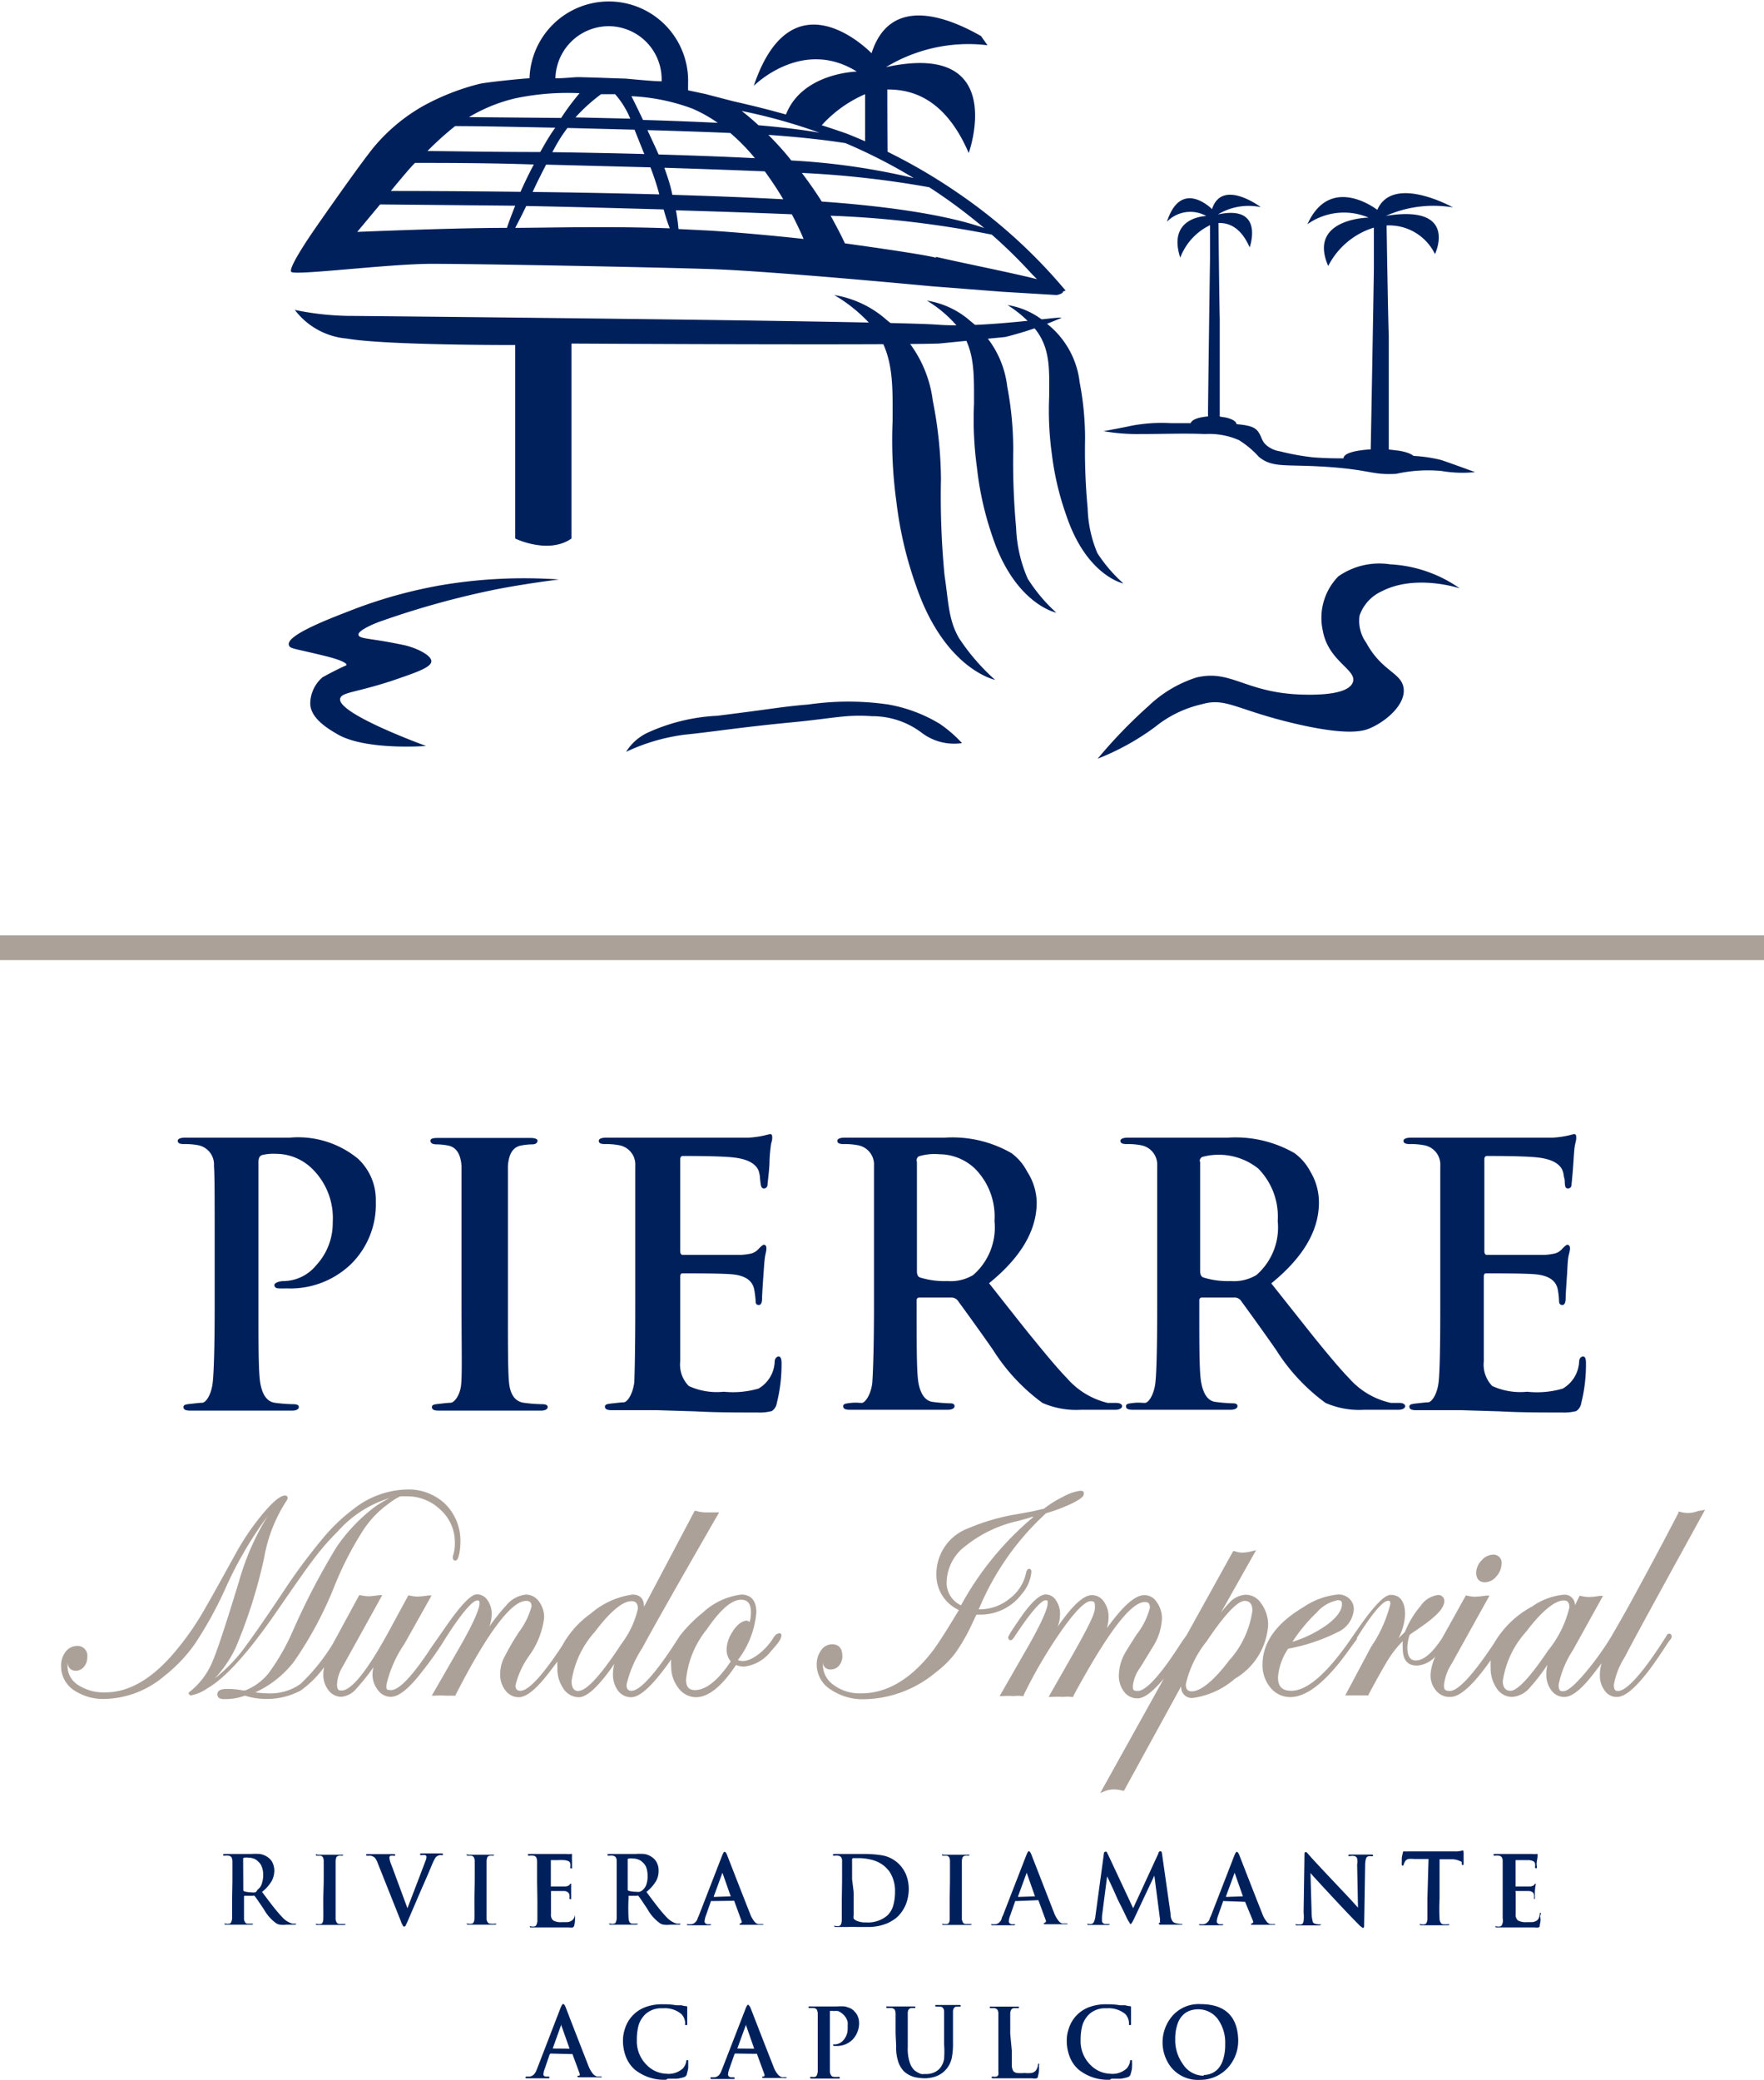 <svg xmlns="http://www.w3.org/2000/svg" viewBox="0 0 123.26 145.29"><defs><style>.cls-1{fill:#00205c;}.cls-2{fill:#aca199;}</style></defs><g id="Capa_2" data-name="Capa 2"><g id="Layer_1" data-name="Layer 1"><path class="cls-1" d="M65.5,22.68c-3.38-.26-40.74-.61-40.74-.61a19.92,19.92,0,0,1-4.16-.42,5.1,5.1,0,0,0,3.63,2C27,24.13,36,24.1,36,24.1V37.62s2.32,1.13,3.93,0V24s21.28.12,25.66,0l4.66-.46a24.67,24.67,0,0,0,3.88-1.32C74.63,22,68.87,22.94,65.5,22.68Z"/><path class="cls-1" d="M74.46,20.3a36.91,36.91,0,0,0-7.28-6.65,39.4,39.4,0,0,0-8-4.31,70.11,70.11,0,0,0-7.92-2.26l-2-.52-1.18-.25c0-.16,0-.33,0-.49A5.54,5.54,0,1,0,37,5.47c-.33,0-2.89.26-3.46.38a16.38,16.38,0,0,0-4,1.57,12.52,12.52,0,0,0-3.24,2.65c-.79.87-4.06,5.57-4.3,5.92s-1.88,2.72-1.65,3,6.8-.56,9.8-.56c3.34,0,15.33.23,19.29.36C53.57,18.9,65.12,20,65.12,20l4.89.38,3.82.23s.45-.07.45-.25Zm-5.69-4.37c-1.67-.59-5-1.4-11.35-1.85-.43-.68-.89-1.34-1.39-2a68.91,68.91,0,0,1,8.9,1A37.34,37.34,0,0,1,68.77,15.93ZM42,6.58l.65,0,.33,0a6,6,0,0,1,1.06,1.71l-3.83-.09A12.34,12.34,0,0,1,42,6.58Zm2.34,2.48c.2.51.4,1,.63,1.58l.06.12c-2.21-.06-4.4-.1-6.44-.13l.2-.36a10.4,10.4,0,0,1,.86-1.33Zm9.32.36c2.45.17,4.22.39,5.42.58a37.56,37.56,0,0,1,4.77,2.44,47.93,47.93,0,0,0-8.56-1.23C54.81,10.59,54.26,10,53.69,9.42Zm-.94,1.63c-2.11-.11-4.4-.19-6.7-.26l-.21-.47-.57-1.23c2.15.06,4.16.13,5.79.2A14.06,14.06,0,0,1,52.75,11.05ZM38,10.18l-.25.44c-3.3,0-6.13-.06-7.88-.07A21.34,21.34,0,0,1,31.8,8.81c1.9,0,4.36.06,7,.11C38.52,9.3,38.27,9.71,38,10.18Zm-9,1.2c2,0,5,0,8.3.11-.36.68-.67,1.33-.93,1.91-4.07-.05-7.42-.06-9.06-.06C28.1,12.38,28.76,11.6,29,11.38Zm9.18.12,7.27.19a18.53,18.53,0,0,1,.62,1.89c-3-.08-6.09-.14-8.85-.17C37.47,12.85,37.78,12.24,38.16,11.5Zm8.26.22c2.57.08,5,.17,7,.25q.69.94,1.29,1.95c-2.44-.13-5.09-.23-7.75-.31C46.86,13,46.67,12.4,46.42,11.72ZM57.26,9.27c-1.1-.19-2.5-.37-4.26-.52-.38-.35-.78-.7-1.18-1A38.91,38.91,0,0,1,57.26,9.27Zm-8.9-1.69a9.73,9.73,0,0,1,1.79,1c-1.65-.08-3.42-.15-5.22-.2-.36-.76-.62-1.29-.81-1.66A14,14,0,0,1,48.36,7.58ZM42.53,1.83a3.71,3.71,0,0,1,3.7,3.85c-.68,0-2.42-.19-2.58-.19s-2.72-.1-3.28-.1c-.27,0-.92.08-1.56.08A3.73,3.73,0,0,1,42.53,1.83ZM36,6.87a17.82,17.82,0,0,1,4.5-.36,16.7,16.7,0,0,0-1.29,1.73l-6.44-.06A11.42,11.42,0,0,1,36,6.87Zm0,7.5c-.26.64-.45,1.17-.58,1.55h-.2c-3,0-8.08.19-10.26.28l1.6-1.92M36,15.92c.28-.54.52-1,.77-1.53,3.08.06,6.41.15,9.6.24.12.43.25.85.43,1.32C42.62,15.8,39,15.9,36,15.92ZM47.41,16a12.86,12.86,0,0,0-.18-1.31c3,.09,5.76.18,8.1.28.24.45.46.91.67,1.37l.15.35c-2.23-.24-4.53-.45-6.54-.58Zm18,2c-1-.23-3.43-.59-6.37-1-.31-.66-.65-1.3-1-1.93A70.48,70.48,0,0,1,69.3,16.39a34.87,34.87,0,0,1,2.81,2.76l.35.35C70.45,19,67,18.32,65.4,17.94Z"/><path class="cls-1" d="M69,3.16l-.45-.64c-2.13-1.22-6.31-3-7.65,1.2,0,0-5.52-5.77-8.23,2.28,0,0,3.36-3.4,7.2-1,0,0-3.92.08-5,3.13l.93.4L57.2,9a8.77,8.77,0,0,1,3.25-2.42c0,.75,0,2.8,0,3.78v0l.57.25,1,.51C62,8.42,62,6.34,62,6.25c1.44,0,3.94.37,5.69,4.44,0,0,2.83-7.87-5.78-6A11.1,11.1,0,0,1,69,3.16Z"/><path class="cls-1" d="M84.55,18.12v-.94c0-.38,0-1.16,0-1.45A4.15,4.15,0,0,0,82.47,18c-.93-2.86,1.82-2.91,1.82-2.91a2.28,2.28,0,0,0-2.75.4c1-3.08,3.15-.88,3.15-.88.7-2.18,3.41-.14,3.41-.14a4.16,4.16,0,0,0-3,.51c3.3-.71,2.22,2.3,2.22,2.3-.68-1.56-1.63-1.72-2.18-1.7,0,.09.06,5.6.09,6.69,0,0,0,5.38,0,6.83l.44.07h0c.43.1.73.27.73.47s-.72.56-1.61.56-1.6-.25-1.6-.56.52-.49,1.22-.55a.51.51,0,0,0,0-.09C84.4,28.88,84.54,18.65,84.55,18.12Z"/><path class="cls-1" d="M96,18.66V17.57c0-.43,0-1.34,0-1.67a5.35,5.35,0,0,0-3.19,2.68c-1.45-3.32,2.82-3.38,2.82-3.38a4.41,4.41,0,0,0-4.27.46c1.61-3.57,4.88-1,4.88-1,1.09-2.52,5.29-.17,5.29-.17a8.2,8.2,0,0,0-4.69.59c5.11-.82,3.43,2.67,3.43,2.67a3.56,3.56,0,0,0-3.38-2c0,.1.1,6.48.15,7.74,0,0,0,6.23,0,7.91l.68.08h0c.68.11,1.13.31,1.13.54s-1.11.65-2.48.65-2.49-.29-2.49-.65.81-.56,1.9-.63a.67.67,0,0,0,0-.1C95.79,31.12,96,19.28,96,18.66Z"/><path class="cls-1" d="M58.29,20.61A10.65,10.65,0,0,1,61.12,23c1.32,1.84,1.26,3.81,1.25,6.43A31.26,31.26,0,0,0,62.63,35,26.81,26.81,0,0,0,64,40.89c2,5.88,5.53,6.6,5.53,6.6A14.83,14.83,0,0,1,67,44.56c-.74-1.3-.72-2.52-1-4.37a57.39,57.39,0,0,1-.25-6.72A29,29,0,0,0,65.18,28,8.43,8.43,0,0,0,62,22.39,7.29,7.29,0,0,0,58.29,20.61Z"/><path class="cls-1" d="M64.77,21a8.7,8.7,0,0,1,2.29,2c1.06,1.49,1,3.09,1,5.21a24.83,24.83,0,0,0,.21,4.5,22,22,0,0,0,1.07,4.75c1.58,4.76,4.47,5.34,4.47,5.34a11.45,11.45,0,0,1-2-2.38A9.76,9.76,0,0,1,71,36.84a50.4,50.4,0,0,1-.2-5.44,23.55,23.55,0,0,0-.42-4.4,6.79,6.79,0,0,0-2.56-4.56A6,6,0,0,0,64.77,21Z"/><path class="cls-1" d="M70.4,21.31a8.06,8.06,0,0,1,2,1.76c1,1.33.92,2.76.91,4.66a22.31,22.31,0,0,0,.19,4,19.89,19.89,0,0,0,1,4.25c1.42,4.26,4,4.78,4,4.78a10.57,10.57,0,0,1-1.82-2.12A8.66,8.66,0,0,1,76,35.51a43.16,43.16,0,0,1-.18-4.87,20.87,20.87,0,0,0-.38-3.94,6.09,6.09,0,0,0-2.29-4.09A5.39,5.39,0,0,0,70.4,21.31Z"/><path class="cls-1" d="M39.06,40.48c-1.82.23-3.3.48-4.34.68a59.88,59.88,0,0,0-8,2.2c-.63.21-1.76.71-1.67,1s.79.2,3.16.7c.77.16,1.91.67,1.93,1.12S29,47,27.38,47.56c-2.58.84-3.49.79-3.61,1.23-.27,1.05,6,3.32,6,3.32s-4.22.33-6.19-.82c-.62-.36-1.93-1.12-1.9-2.19a2.45,2.45,0,0,1,.86-1.79c1.48-.81,1.64-.79,1.67-.86s-.16-.3-1.51-.63c-2.28-.56-2.45-.49-2.52-.78-.16-.73,3.33-2,4.39-2.42A33.07,33.07,0,0,1,31,40.85,34.93,34.93,0,0,1,39.06,40.48Z"/><path class="cls-1" d="M45.26,51.18A13.19,13.19,0,0,1,50.13,50c4.53-.57,4.4-.62,6.38-.79a19.53,19.53,0,0,1,5.54,0,10.43,10.43,0,0,1,3.61,1.35,8.94,8.94,0,0,1,1.56,1.35,3.75,3.75,0,0,1-2.76-.68,5.71,5.71,0,0,0-3.54-1.2c-1.78-.13-2.62.14-5.49.42-3.77.36-5.51.66-7.58.87a13.57,13.57,0,0,0-4.1,1.2A3.53,3.53,0,0,1,45.26,51.18Z"/><path class="cls-1" d="M100.73,32.9a10.22,10.22,0,0,0-3.17.2c-1.69.09-1.7-.25-4.59-.47-3.12-.23-4,.1-5-.71a6.37,6.37,0,0,0-1.41-1.18,5.2,5.2,0,0,0-2.36-.42c-1.48-.06-2.82,0-4.55,0a13.89,13.89,0,0,1-2.54-.2s1.42-.26,2-.39a11.35,11.35,0,0,1,2.71-.17c1.9,0,1.73,0,3.17,0,2.1.06,2.63.19,2.92.59s.22.67.64,1a1.92,1.92,0,0,0,.9.38,16.74,16.74,0,0,0,2.32.42A25.56,25.56,0,0,0,94.6,32c.73,0,.71,0,2.31-.08a10.31,10.31,0,0,1,3.78.21c.58.19,2.38.85,2.38.85A8.58,8.58,0,0,1,100.73,32.9Z"/><path class="cls-1" d="M102,41.1a9.31,9.31,0,0,0-4.87-1.68,5,5,0,0,0-3.61.84,4.14,4.14,0,0,0-1.09,3.79c.38,2.14,2.37,2.72,2.11,3.58s-2.28.95-3.82.88c-3.76-.18-4.74-1.76-7.13-1.18a8.69,8.69,0,0,0-3.35,2A34.23,34.23,0,0,0,76.7,53a17.57,17.57,0,0,0,4-2.21A8,8,0,0,1,84,49.19c1.66-.48,2.39.39,6.41,1.34,3.81.9,4.88.53,5.32.34,1.16-.5,2.49-1.67,2.35-2.78s-1.52-1.17-2.62-3.2A2.6,2.6,0,0,1,95,43a2.91,2.91,0,0,1,1.54-1.69C98.93,40.07,102,41.1,102,41.1Z"/><path class="cls-2" d="M54.35,114.13c-.08,0-.16.06-.27.22a4.38,4.38,0,0,1-1.07,1.2c-.59.45-1.08.58-1.45.41a6.31,6.31,0,0,0,1.29-3.33c0-.82-.37-1.24-1.06-1.24a4.81,4.81,0,0,0-2.67,1.25,9.85,9.85,0,0,0-1.63,1.65c-2,3.16-2.93,3.82-3.36,3.82-.25,0-.35-.13-.35-.43a8,8,0,0,1,1.09-2.54c.72-1.34,2.49-4.47,5.27-9.3l.11-.19H50c-.5,0-.64,0-.68,0a2.49,2.49,0,0,1-.7-.11l-.08,0L45,112.24c0-.56-.28-.85-.8-.85a5.61,5.61,0,0,0-2.91,1.32,6.6,6.6,0,0,0-2,2.24c-1.7,2.59-2.52,3.16-2.92,3.16-.24,0-.35-.11-.35-.38a6,6,0,0,1,1-2.13,5.72,5.72,0,0,0,1-2.57,1.84,1.84,0,0,0-.36-1.16,1.12,1.12,0,0,0-.91-.48,2.06,2.06,0,0,0-1.38.76,13.71,13.71,0,0,0-1.18,1.48,2.66,2.66,0,0,0,.17-.84,1.67,1.67,0,0,0-.29-1,.89.89,0,0,0-.73-.42c-.28,0-.83.26-2.39,2.55l-.8,1.14c-1.63,2.5-2.43,3-2.81,3S27,118,27,117.7a8.36,8.36,0,0,1,1.25-2.85l1.91-3.4-.23,0a5.71,5.71,0,0,1-.77.08,2.67,2.67,0,0,1-.56-.08l-.07,0-1.14,2.1c-2,3.75-3,4.54-3.52,4.54-.16,0-.32,0-.32-.43a2.6,2.6,0,0,1,.39-1.23l2.77-5-.22,0a6.84,6.84,0,0,1-.75.08,3.28,3.28,0,0,1-.57-.08l-.07,0-1.85,3.41A13.62,13.62,0,0,1,21,117.63a3.65,3.65,0,0,1-2.28.66,6.49,6.49,0,0,1-.88-.07,7.2,7.2,0,0,0,2.72-2.17,26.32,26.32,0,0,0,2.83-5.3A23.31,23.31,0,0,1,25.31,107a7,7,0,0,1,1.9-2,3.58,3.58,0,0,1,.76-.47h0a3.07,3.07,0,0,1,.42,0,3.29,3.29,0,0,1,2.39.94,3,3,0,0,1,1,2.25,2.72,2.72,0,0,1-.14,1l0,.11a.17.17,0,0,0,.18.18c.14,0,.21-.19.27-.47a4.28,4.28,0,0,0,.08-.81,3.62,3.62,0,0,0-1.07-2.68,3.71,3.71,0,0,0-2.7-1,6.22,6.22,0,0,0-3.68,1.35,12.39,12.39,0,0,0-2.11,2A39.85,39.85,0,0,0,20,110.88c-1.51,2.27-2.57,3.78-3.14,4.52A11.11,11.11,0,0,1,15,117.25a8.25,8.25,0,0,0,1.46-2.13,35.25,35.25,0,0,0,2-6.31,10.55,10.55,0,0,1,1.58-4,.34.34,0,0,0,.06-.16.17.17,0,0,0-.17-.18c-.34,0-.84.41-1.58,1.29a17.63,17.63,0,0,0-1.9,2.8c-1.32,2.39-2.21,4-2.65,4.68a19.24,19.24,0,0,1-1.62,2.2c-1.57,1.85-3.18,2.78-4.8,2.78a3.26,3.26,0,0,1-1.93-.52,1.54,1.54,0,0,1-.73-1.31c0-.14,0-.25,0-.31,0,.4.22.63.58.63a.72.72,0,0,0,.57-.28,1,1,0,0,0,.23-.67.68.68,0,0,0-.73-.78,1,1,0,0,0-.79.41,1.55,1.55,0,0,0-.31,1,2,2,0,0,0,.88,1.67,3.7,3.7,0,0,0,2.21.62,6.65,6.65,0,0,0,4.12-1.6,10.62,10.62,0,0,0,2.14-2.25,27.44,27.44,0,0,0,2.07-3.73,27.08,27.08,0,0,1,3-5.18,18.07,18.07,0,0,0-2,4.58c-.89,2.91-1.5,4.78-1.84,5.56a5.19,5.19,0,0,1-1.45,2l-.22.18,0,0v0a.17.17,0,0,0,.17.19,2.86,2.86,0,0,0,1.12-.48c1.25-.7,2.87-2.49,4.81-5.3,1.31-1.9,2.19-3.16,2.64-3.74a17.44,17.44,0,0,1,1.67-1.92,7.94,7.94,0,0,1,3.63-2.34,7.78,7.78,0,0,0-1,.59,12,12,0,0,0-2.71,2.84A49.39,49.39,0,0,0,20.43,114a15.35,15.35,0,0,1-1.66,2.88,3.94,3.94,0,0,1-1.65,1.21H17a5.83,5.83,0,0,0-1-.11c-.35,0-.81,0-.81.38s.46.33.61.33a3.74,3.74,0,0,0,1.31-.24A5.09,5.09,0,0,0,21,118.1a7.17,7.17,0,0,0,1.65-1.64,2.2,2.2,0,0,0-.06.5,1.76,1.76,0,0,0,.36,1.11,1.12,1.12,0,0,0,.9.46,1.54,1.54,0,0,0,1.06-.58,14.72,14.72,0,0,0,1.19-1.49,1.78,1.78,0,0,0-.07.47,1.72,1.72,0,0,0,.37,1.12,1.1,1.1,0,0,0,.91.48c.56,0,1.28-.58,2.2-1.78a22.94,22.94,0,0,0,1.66-2.37c1.43-2.24,2-2.58,2.16-2.58s.17,0,.17.25-.25,1.06-1.47,3.17l-1.86,3.23.23,0a5.43,5.43,0,0,1,.72,0l.65,0h.07l0-.06c2.23-4.35,3.89-6.56,4.93-6.56.26,0,.37.12.37.39a5.28,5.28,0,0,1-.89,1.8,18.84,18.84,0,0,0-1.08,1.88,2.64,2.64,0,0,0-.22,1.06,1.76,1.76,0,0,0,.37,1.13,1.15,1.15,0,0,0,.92.47c.55,0,1.26-.58,2.17-1.78l.54-.71a3,3,0,0,0,0,.42,2.41,2.41,0,0,0,.42,1.47,1.29,1.29,0,0,0,1.07.6c.59,0,1.41-.77,2.49-2.33a2.64,2.64,0,0,0-.1.71,1.9,1.9,0,0,0,.35,1.16,1.14,1.14,0,0,0,.92.46c.65,0,1.56-.87,2.8-2.64a2.49,2.49,0,0,0,0,.47,2.4,2.4,0,0,0,.5,1.52,1.53,1.53,0,0,0,1.23.65c.87,0,1.81-.76,2.8-2.25a1.5,1.5,0,0,0,.58.11,2.78,2.78,0,0,0,1.88-1.1c.61-.66.69-.88.69-1A.15.15,0,0,0,54.35,114.13Zm-13.9,4c-.22,0-.51-.07-.51-.7A6.59,6.59,0,0,1,41.56,114c1.07-1.42,1.94-2.15,2.57-2.15.3,0,.44.17.44.53a6.37,6.37,0,0,1-1.14,2.44C41.66,117.53,40.83,118.11,40.45,118.11Zm10.77-4.19a2.35,2.35,0,0,0-.45,1.31,1.3,1.3,0,0,0,.29.81c-.91,1.36-1.75,2-2.5,2-.43,0-.62-.23-.62-.73a6.61,6.61,0,0,1,1.44-3.5c.94-1.38,1.75-2.08,2.39-2.08.48,0,.7.28.7.87a2.5,2.5,0,0,1-.09.69.33.33,0,0,0-.23-.1C51.85,113.24,51.53,113.47,51.22,113.92Z"/><path class="cls-2" d="M71.42,111.32a2.67,2.67,0,0,0,.65-1.53c0-.14-.08-.2-.16-.2s-.17.09-.21.26a3,3,0,0,1-1.15,1.82,3.28,3.28,0,0,1-2.08.75h-.09l.08-.16a18.85,18.85,0,0,1,4.63-6.55,12.36,12.36,0,0,0,1.8-.68c.7-.35.84-.52.84-.67s0-.22-.26-.22a3.34,3.34,0,0,0-1.19.42,7.14,7.14,0,0,0-1.33.83l-.87.2-1,.18a14.89,14.89,0,0,0-3.45,1,3.4,3.4,0,0,0-2.2,3.2A2.69,2.69,0,0,0,67,112.47c-.73,1.22-1.31,2.14-1.74,2.74-1.5,2-3.21,3.08-5.08,3.08a3.07,3.07,0,0,1-1.92-.58,1.71,1.71,0,0,1-.76-1.41,1.51,1.51,0,0,1,0-.26v0a.51.51,0,0,0,.55.58.74.74,0,0,0,.58-.27,1,1,0,0,0,.23-.67c0-.53-.25-.82-.72-.82a.93.93,0,0,0-.77.43,1.62,1.62,0,0,0-.3,1,2.06,2.06,0,0,0,1,1.75,4,4,0,0,0,2.36.66,8,8,0,0,0,4.95-1.87,7,7,0,0,0,1.37-1.35,13,13,0,0,0,1.24-2.19l.24-.5h.27A3.61,3.61,0,0,0,71.42,111.32Zm-4.27.82a1.74,1.74,0,0,1-1-1.7A3.24,3.24,0,0,1,67.46,108a9,9,0,0,1,3.66-1.75c.45-.12.79-.21,1-.29l.1,0A21.41,21.41,0,0,0,67.15,112.14Z"/><path class="cls-2" d="M88.12,112a1.29,1.29,0,0,0-1.07-.6,1.67,1.67,0,0,0-1.15.56,7.93,7.93,0,0,0-.6.71l2.47-4.38-.25.06a3.08,3.08,0,0,1-.71.11,1.54,1.54,0,0,1-.55-.11l-.09,0-3.26,5.88a.43.43,0,0,0-.06.09l-.2.27-.35.53c-1.63,2.5-2.42,3-2.79,3s-.35-.11-.35-.38a2.75,2.75,0,0,1,.53-1.28l.94-1.54,0,0a4,4,0,0,0,.56-1.83,1.91,1.91,0,0,0-.36-1.17,1,1,0,0,0-.88-.49c-.64,0-1.49.76-2.61,2.31a2.65,2.65,0,0,0,.12-.75,1.79,1.79,0,0,0-.32-1.1,1,1,0,0,0-.85-.46c-.58,0-1.36.72-2.38,2.2a2.56,2.56,0,0,0,.16-.83,1.64,1.64,0,0,0-.28-1,.85.85,0,0,0-.71-.42c-.4,0-.93.46-1.63,1.42-1,1.44-1,1.52-1,1.59a.18.18,0,0,0,.15.19c.09,0,.17-.07.27-.22,1.47-2.23,2-2.57,2.18-2.57s.15,0,.15.25-.28,1.13-1.63,3.44l-1.72,3,.22,0a5.32,5.32,0,0,1,.75,0,2.91,2.91,0,0,1,.64,0h.07l0-.07a33.33,33.33,0,0,1,2.76-4.67c1.12-1.56,1.66-1.89,1.92-1.89s.3.06.3.44-.26,1-1.53,3.25l-1.71,3,.23,0a5.51,5.51,0,0,1,.77,0,2.34,2.34,0,0,1,.59,0H75l0-.07c2.36-4.35,4-6.56,5-6.56.25,0,.35.12.35.39a5,5,0,0,1-.91,1.85c-.5.78-.77,1.21-.82,1.31a3.29,3.29,0,0,0-.44,1.53,1.84,1.84,0,0,0,.36,1.18,1.15,1.15,0,0,0,.94.47c.47,0,1.08-.46,1.85-1.39l-4.45,8,.28-.11a1.7,1.7,0,0,1,.69-.14,2.64,2.64,0,0,1,.61.09l.08,0,4-7.3a.74.74,0,0,0,.82.82,5.68,5.68,0,0,0,2.94-1.35,4.69,4.69,0,0,0,2.31-3.72A2.5,2.5,0,0,0,88.12,112Zm-2.24,4c-1.08,1.43-2,2.15-2.6,2.15-.29,0-.42-.15-.42-.5a7.42,7.42,0,0,1,1.46-3c1.56-2.33,2.3-2.82,2.65-2.82s.54.22.54.68A6.53,6.53,0,0,1,85.88,116Z"/><path class="cls-2" d="M103.53,109a1.26,1.26,0,0,0-.38.86c0,.43.22.67.61.67a1.07,1.07,0,0,0,.8-.41,1.36,1.36,0,0,0,.36-.88.56.56,0,0,0-.59-.64A1.09,1.09,0,0,0,103.53,109Z"/><path class="cls-2" d="M118.66,105.55a2,2,0,0,1-.74.14,2.09,2.09,0,0,1-.56-.09l-.08,0,0,.08c-.92,1.78-2.06,3.92-3.4,6.37-.47.85-1.26,2.22-1.29,2.27a19.9,19.9,0,0,1-2,2.74c-.78.89-1.16,1.08-1.35,1.08s-.33,0-.33-.46a6.92,6.92,0,0,1,1-2.41l2.1-3.79-.23,0a5.17,5.17,0,0,1-.76.08,2.51,2.51,0,0,1-.57-.08l-.08,0-.32.66a.72.72,0,0,0-.79-.74,4.59,4.59,0,0,0-2.2.82,6.78,6.78,0,0,0-2.67,2.58c-1.81,2.73-2.67,3.32-3.07,3.32s-.42-.13-.42-.43a3.42,3.42,0,0,1,.53-1.46l2.65-4.77-.23,0a6.43,6.43,0,0,1-.83.08,2.64,2.64,0,0,1-.52-.08l-.08,0s-1.59,2.87-1.67,3c-.66,1-1.27,1.53-1.81,1.53-.25,0-.6-.09-.6-.9a3.3,3.3,0,0,1,.15-.87l.09-.08.74-.51c1.09-.76,1.6-1.32,1.6-1.77a.41.41,0,0,0-.45-.44,1.74,1.74,0,0,0-1.21.77A6.53,6.53,0,0,0,98.17,114l-.45.44a4,4,0,0,0,.46-1.66c0-1.13-.54-1.37-1-1.37-.28,0-.85.26-2.42,2.55l-.3.43c-1.68,2.46-3.1,3.72-4.23,3.72-.64,0-.93-.3-.93-.94a4.13,4.13,0,0,1,.71-2A12.84,12.84,0,0,0,93.5,114a1.89,1.89,0,0,0,1.1-1.6,1,1,0,0,0-.32-.73,1.11,1.11,0,0,0-.76-.29,5.24,5.24,0,0,0-2.45.89c-1.89,1.13-2.85,2.47-2.85,4a2.44,2.44,0,0,0,.56,1.63,1.77,1.77,0,0,0,1.39.65c1.13,0,2.49-1.07,4-3.17l.48-.66a1,1,0,0,0,.17-.25l0-.07c1.33-2.13,1.92-2.58,2.18-2.58.08,0,.15,0,.15.23a9.32,9.32,0,0,1-1.35,3L94,118.43h.21l.67,0,.68,0h.07l0-.06c.72-1.34,1.23-2.24,1.52-2.67a7.38,7.38,0,0,1,.87-1.06,2.59,2.59,0,0,0,0,.52c0,1,.52,1.19,1,1.19a1.89,1.89,0,0,0,1.27-.63,3.54,3.54,0,0,0-.33,1.27,1.63,1.63,0,0,0,.38,1.1,1.21,1.21,0,0,0,1,.45c.69,0,1.61-.84,2.82-2.56a3.91,3.91,0,0,0,0,.49,2.48,2.48,0,0,0,.42,1.47,1.29,1.29,0,0,0,1.07.6,1.77,1.77,0,0,0,1.23-.63,13.43,13.43,0,0,0,1.25-1.62,2.51,2.51,0,0,0-.08.65,1.8,1.8,0,0,0,.35,1.14,1.11,1.11,0,0,0,.92.46c.54,0,1.25-.58,2.15-1.78l.44-.57a2.92,2.92,0,0,0-.12.83,1.74,1.74,0,0,0,.34,1.08,1,1,0,0,0,.86.44c.72,0,1.77-1.06,3.2-3.24l.47-.71a.41.41,0,0,0,.15-.28.19.19,0,0,0-.15-.19c-.07,0-.16,0-.23.18-2,3.16-2.94,3.82-3.35,3.82-.16,0-.31,0-.31-.43a5.28,5.28,0,0,1,.76-1.93c.51-1,2.35-4.37,5.45-10l.16-.29ZM92,112.65a2.6,2.6,0,0,1,1.49-.87c.25,0,.28.13.28.27,0,.45-.36.94-1.06,1.46a8.4,8.4,0,0,1-2.4,1.18A11.31,11.31,0,0,1,92,112.65Zm16.13,2.71c-1.54,2.28-2.25,2.75-2.58,2.75s-.54-.21-.54-.68a6.56,6.56,0,0,1,1.65-3.47c1.08-1.43,2-2.16,2.61-2.16.27,0,.39.15.39.49A7.53,7.53,0,0,1,108.12,115.36Z"/><path class="cls-1" d="M15,91.23V86.8c0-3,0-4.79-.05-5.35A1.37,1.37,0,0,0,13.85,80a4.92,4.92,0,0,0-1-.08c-.29,0-.43-.07-.43-.22s.18-.23.55-.23,1.19,0,2.06,0l1.57,0,1.78,0c.85,0,1.47,0,1.88,0A6.59,6.59,0,0,1,25,80.93a3.92,3.92,0,0,1,1.26,3,5.85,5.85,0,0,1-1.75,4.39A6.11,6.11,0,0,1,20,90a5.23,5.23,0,0,1-.53,0c-.2,0-.3-.11-.3-.23s.24-.28.71-.28a3,3,0,0,0,2.22-1.11,4.33,4.33,0,0,0,1.15-3,4.82,4.82,0,0,0-1.48-3.78,3.63,3.63,0,0,0-2.52-1,3.24,3.24,0,0,0-.95.09c-.16.06-.24.22-.24.49V91.23c0,2.86,0,4.66.13,5.4s.43,1.27,1,1.36a11,11,0,0,0,1.29.1c.27,0,.4.06.4.2s-.16.25-.48.25c-.64,0-1.41,0-2.33,0l-1.57,0-1.43,0c-.8,0-1.38,0-1.75,0s-.5-.08-.5-.25.18-.19.55-.23.5-.06.76-.07.63-.55.73-1.39C14.94,95.94,15,94.16,15,91.23Z"/><path class="cls-1" d="M32.25,91.23V86.8c0-3,0-4.79,0-5.35-.06-.8-.34-1.27-.86-1.41a4.3,4.3,0,0,0-.87-.1c-.29,0-.44-.08-.44-.25s.2-.2.6-.2.91,0,1.73,0l1.55,0,1.41,0c.76,0,1.31,0,1.66,0s.53.07.53.2-.12.25-.36.25a4.49,4.49,0,0,0-.78.08c-.57.1-.87.58-.93,1.43,0,.56,0,2.34,0,5.35v4.43c0,3,0,4.85.1,5.52s.4,1.15,1,1.24a10.84,10.84,0,0,0,1.28.1c.26,0,.4.06.4.2s-.16.25-.48.25c-.64,0-1.42,0-2.33,0l-1.6,0-1.43,0c-.79,0-1.38,0-1.75,0s-.5-.08-.5-.25.18-.19.55-.23.51-.06.76-.07.65-.5.73-1.25S32.25,94.16,32.25,91.23Z"/><path class="cls-1" d="M44.39,91.23V86.8c0-3,0-4.79,0-5.35A1.37,1.37,0,0,0,43.26,80a5,5,0,0,0-1-.08c-.28,0-.42-.07-.42-.22s.18-.23.55-.23,1.19,0,2.06,0l1.57,0c4,0,6.08,0,6.3,0a6.37,6.37,0,0,0,1.08-.15l.41-.1c.1,0,.15.07.15.22s0,.17-.08.46a11.36,11.36,0,0,0-.11,1.18c0,.46-.07,1-.14,1.67,0,.18-.12.27-.25.27s-.19-.09-.22-.27-.05-.37-.06-.53a2.07,2.07,0,0,0-.1-.46c-.21-.48-.77-.79-1.7-.9-.57-.07-1.77-.11-3.59-.11-.12,0-.18.09-.18.26v6.37c0,.19.06.28.18.28,2.31,0,3.66,0,4.05,0a4.23,4.23,0,0,0,.66-.08,1,1,0,0,0,.55-.3c.21-.22.34-.33.41-.33s.17.07.17.21,0,.18-.07.5-.09.83-.13,1.33c-.07,1-.1,1.53-.1,1.69,0,.32-.07.48-.23.48s-.22-.09-.22-.26a5.9,5.9,0,0,0-.11-.87c-.13-.57-.6-.9-1.41-1-.48-.06-1.67-.08-3.6-.08-.1,0-.15.08-.15.25v5.9a2.12,2.12,0,0,0,.6,1.72,4.68,4.68,0,0,0,2.44.4A6.42,6.42,0,0,0,53,97a2.27,2.27,0,0,0,1.13-1.86c0-.25.15-.38.28-.38s.2.15.2.45a11,11,0,0,1-.33,2.8.81.81,0,0,1-.35.56,3.34,3.34,0,0,1-1,.1c-1.46,0-2.91,0-4.36-.08l-2.62-.08-1.42,0c-.8,0-1.38,0-1.75,0s-.51-.08-.51-.25.19-.19.56-.23.5-.06.75-.07.63-.55.74-1.39C44.35,95.94,44.39,94.16,44.39,91.23Z"/><path class="cls-1" d="M61.07,91.23V86.8c0-3,0-4.79,0-5.35A1.37,1.37,0,0,0,59.94,80a4.92,4.92,0,0,0-1-.08c-.29,0-.43-.07-.43-.22s.18-.23.55-.23c.52,0,1.2,0,2,0l1.42,0,1.8,0,1.75,0a8.27,8.27,0,0,1,4.64,1.08,3.65,3.65,0,0,1,1.1,1.29A4.07,4.07,0,0,1,72.44,84q0,2.94-3.33,5.64,2.74,3.48,3,3.78c1,1.23,1.79,2.18,2.44,2.85A5.44,5.44,0,0,0,77.4,98l.58,0c.29,0,.43.11.43.23s-.16.25-.48.25H75.54a5.87,5.87,0,0,1-2.7-.48,13.5,13.5,0,0,1-3.45-3.7q-1.08-1.55-2.49-3.48a.59.59,0,0,0-.46-.18H64.25a.18.18,0,0,0-.2.2v.35c0,2.84,0,4.63.12,5.36s.43,1.31,1,1.38a11.09,11.09,0,0,0,1.23.1c.2,0,.3.06.3.2s-.16.25-.5.25c-.57,0-1.32,0-2.26,0l-1.44,0-1.34,0c-.77,0-1.35,0-1.74,0s-.5-.08-.5-.25.18-.19.55-.23S60,98,60.22,98s.63-.55.73-1.39C61,95.94,61.07,94.16,61.07,91.23Zm3-10.1v7.66c0,.25.07.4.22.45a5.83,5.83,0,0,0,1.92.25A3.07,3.07,0,0,0,68,89.07a4.4,4.4,0,0,0,1.49-3.78,4.74,4.74,0,0,0-1.37-3.66,3.64,3.64,0,0,0-2.49-1,3.74,3.74,0,0,0-1.44.15A.36.36,0,0,0,64.05,81.13Z"/><path class="cls-1" d="M80.86,91.23V86.8c0-3,0-4.79,0-5.35A1.38,1.38,0,0,0,79.72,80a4.85,4.85,0,0,0-1-.08c-.29,0-.43-.07-.43-.22s.19-.23.56-.23,1.2,0,2,0l1.41,0,1.8,0,1.75,0a8.27,8.27,0,0,1,4.64,1.08,3.77,3.77,0,0,1,1.11,1.29,4.15,4.15,0,0,1,.6,2.17q0,2.94-3.33,5.64c1.84,2.32,2.84,3.58,3,3.78,1,1.23,1.79,2.18,2.44,2.85A5.43,5.43,0,0,0,97.19,98l.58,0c.28,0,.42.11.42.23s-.16.25-.48.25H95.32a5.87,5.87,0,0,1-2.7-.48,13.5,13.5,0,0,1-3.45-3.7q-1.08-1.55-2.49-3.48a.56.56,0,0,0-.46-.18H84a.18.18,0,0,0-.2.2v.35c0,2.84,0,4.63.13,5.36s.42,1.31,1,1.38a11.09,11.09,0,0,0,1.23.1c.2,0,.31.06.31.2s-.17.25-.51.25c-.57,0-1.32,0-2.25,0l-1.45,0-1.34,0c-.77,0-1.35,0-1.74,0s-.5-.08-.5-.25.18-.19.55-.23S79.75,98,80,98s.63-.55.73-1.39C80.81,95.94,80.86,94.16,80.86,91.23Zm3-10.1v7.66c0,.25.08.4.23.45a5.81,5.81,0,0,0,1.91.25,3.07,3.07,0,0,0,1.79-.42,4.4,4.4,0,0,0,1.49-3.78,4.77,4.77,0,0,0-1.36-3.66A4.42,4.42,0,0,0,84,80.82.34.34,0,0,0,83.83,81.13Z"/><path class="cls-1" d="M100.64,91.23V86.8c0-3,0-4.79,0-5.35A1.37,1.37,0,0,0,99.5,80a4.85,4.85,0,0,0-1-.08c-.28,0-.43-.07-.43-.22s.19-.23.56-.23,1.19,0,2,0l1.58,0c4,0,6.08,0,6.3,0a6.69,6.69,0,0,0,1.08-.15l.4-.1c.1,0,.15.07.15.22s0,.17-.07.46-.09.73-.12,1.18-.07,1-.14,1.67c0,.18-.11.27-.25.27s-.19-.09-.21-.27,0-.37-.07-.53a1.63,1.63,0,0,0-.1-.46c-.2-.48-.77-.79-1.69-.9-.58-.07-1.77-.11-3.59-.11-.12,0-.18.09-.18.26v6.37c0,.19.06.28.18.28,2.31,0,3.66,0,4,0a3.93,3.93,0,0,0,.66-.08,1,1,0,0,0,.56-.3c.2-.22.34-.33.4-.33s.18.07.18.21,0,.18-.08.5-.09.83-.12,1.33c-.07,1-.1,1.53-.1,1.69,0,.32-.08.48-.23.48s-.23-.09-.23-.26a5.55,5.55,0,0,0-.1-.87c-.13-.57-.61-.9-1.42-1-.47-.06-1.67-.08-3.59-.08-.1,0-.15.08-.15.25v5.9a2.15,2.15,0,0,0,.59,1.72,4.71,4.71,0,0,0,2.44.4A6.38,6.38,0,0,0,109.2,97a2.29,2.29,0,0,0,1.14-1.86c0-.25.14-.38.28-.38s.2.15.2.45a11,11,0,0,1-.33,2.8.81.81,0,0,1-.35.56,3.34,3.34,0,0,1-1,.1c-1.46,0-2.91,0-4.36-.08l-2.62-.08-1.42,0c-.8,0-1.39,0-1.76,0s-.5-.08-.5-.25.19-.19.56-.23.5-.06.75-.07.63-.55.73-1.39C100.6,95.94,100.64,94.16,100.64,91.23Z"/><path class="cls-1" d="M38.47,143.45s0,0-.06.05l-.34,1a1.19,1.19,0,0,0-.1.41A.2.2,0,0,0,38,145a.27.27,0,0,0,.2.06h.1c.06,0,.1,0,.09.06s0,.06-.11.06l-.69,0-.76,0q-.12,0-.12-.06s0-.06.08-.06H37a.49.49,0,0,0,.34-.19.76.76,0,0,0,.12-.19l.09-.22,1.62-4.2q.11-.27.18-.27c.06,0,.11.07.17.21.4,1.05.94,2.43,1.6,4.12a2.11,2.11,0,0,0,.33.57.75.75,0,0,0,.24.16,1.37,1.37,0,0,0,.28,0s.08,0,.08.06a0,0,0,0,1,0,0l-.25,0H40.55c-.13,0-.19,0-.2-.05s0-.06.09-.06.08-.07.06-.16L40,143.49a.05.05,0,0,0-.06,0Zm1.33-.34s0,0,0,0l-.59-1.66a.06.06,0,0,0,0-.06.09.09,0,0,0,0,.06l-.59,1.65s0,0,0,0Z"/><path class="cls-1" d="M46.55,145.28a3.25,3.25,0,0,1-2.22-.73,2.35,2.35,0,0,1-.64-1,3.08,3.08,0,0,1-.16-1,2.56,2.56,0,0,1,.15-.87,2.34,2.34,0,0,1,1.44-1.48,3.31,3.31,0,0,1,1.21-.19,5.08,5.08,0,0,1,.94.07l.35,0a1.59,1.59,0,0,0,.3.06c.06,0,.1,0,.1.08s0,.15,0,.37,0,.52,0,.72,0,.15-.08.15-.07,0-.06-.14a1,1,0,0,0-.26-.62,1.79,1.79,0,0,0-1.31-.41,1.64,1.64,0,0,0-1.21.41,1.82,1.82,0,0,0-.48.78,3.77,3.77,0,0,0-.12,1,2.32,2.32,0,0,0,.7,1.78,2,2,0,0,0,1.34.6,1.49,1.49,0,0,0,1.19-.38,1.14,1.14,0,0,0,.22-.44c0-.09,0-.14.08-.13s.06,0,.06.1,0,.19,0,.38-.07.37-.1.51a.2.2,0,0,1-.06.11.24.24,0,0,1-.11.08,2.63,2.63,0,0,1-.53.12c-.21,0-.42,0-.64,0Z"/><path class="cls-1" d="M51.38,143.45s-.05,0-.06.05l-.35,1a1.48,1.48,0,0,0-.1.41.2.2,0,0,0,.06.14.28.28,0,0,0,.2.06h.1c.07,0,.1,0,.1.06s0,.06-.11.06l-.69,0-.76,0c-.09,0-.13,0-.13-.06s0-.06.08-.06h.2a.51.51,0,0,0,.35-.19,1.18,1.18,0,0,0,.11-.19l.09-.22,1.63-4.2q.1-.27.18-.27s.1.07.16.21c.41,1.05.94,2.43,1.61,4.12a1.69,1.69,0,0,0,.33.57.59.59,0,0,0,.24.16,1.32,1.32,0,0,0,.27,0s.08,0,.08.06,0,0,0,0a1.14,1.14,0,0,1-.25,0H53.45c-.12,0-.19,0-.19-.05s0-.06.09-.06.08-.07.06-.16l-.52-1.42a.07.07,0,0,0-.07,0Zm1.32-.34s0,0,0,0l-.58-1.66a.16.16,0,0,0,0-.06.09.09,0,0,0,0,.06l-.6,1.65s0,0,0,0Z"/><path class="cls-1" d="M57.14,142.07c0-.87,0-1.35,0-1.42a.77.77,0,0,0-.06-.26.31.31,0,0,0-.22-.12l-.26,0c-.07,0-.11,0-.11-.06s.05-.05.15-.05H58.5a3.74,3.74,0,0,1,.52,0,1.82,1.82,0,0,1,.35.11.75.75,0,0,1,.22.13.29.29,0,0,1,.11.11.93.93,0,0,1,.22.3,1.3,1.3,0,0,1,.11.49,1.67,1.67,0,0,1-.45,1.17,1.54,1.54,0,0,1-1.15.45h-.14s-.07,0-.07-.06a.05.05,0,0,1,0-.05l.14,0a.83.83,0,0,0,.58-.3,1.18,1.18,0,0,0,.29-.8,1.48,1.48,0,0,0,0-.21,1.18,1.18,0,0,0,0-.25,1,1,0,0,0-.11-.28,1.13,1.13,0,0,0-.22-.27,1.17,1.17,0,0,0-.35-.22,2.08,2.08,0,0,0-.3,0,.93.93,0,0,0-.26,0s0,.05,0,.13v2.67c0,.65,0,1.12,0,1.44a.52.52,0,0,0,.07.23.23.23,0,0,0,.19.13,1.83,1.83,0,0,0,.33,0c.07,0,.1,0,.1.06s0,.06-.12.06l-1,0-.82,0c-.09,0-.13,0-.13-.06s0-.06.1-.06a.82.82,0,0,0,.24,0,.19.19,0,0,0,.13-.13.7.7,0,0,0,.06-.24c0-.31,0-.78,0-1.42Z"/><path class="cls-1" d="M62.58,142.07c0-.87,0-1.35,0-1.42a.77.77,0,0,0-.06-.26.34.34,0,0,0-.22-.12l-.26,0c-.07,0-.11,0-.11-.06s0-.05.15-.05h1.74c.09,0,.14,0,.14.05s0,.07-.1.06l-.19,0a.28.28,0,0,0-.18.11.49.49,0,0,0-.06.27c0,.09,0,.23,0,.41V143a3,3,0,0,0,.14,1.08,1.27,1.27,0,0,0,.36.57,2,2,0,0,0,.23.14,1,1,0,0,0,.21.09.69.69,0,0,0,.2,0h.17a1.28,1.28,0,0,0,.46-.08,1.22,1.22,0,0,0,.44-.28,1.34,1.34,0,0,0,.33-.71,7.09,7.09,0,0,0,0-1v-.84c0-.87,0-1.35,0-1.42a.48.48,0,0,0-.06-.26.31.31,0,0,0-.22-.12l-.23,0c-.08,0-.11,0-.11-.06s0-.05.13-.05H67c.09,0,.13,0,.13.05s0,.07-.12.06l-.18,0a.28.28,0,0,0-.18.11.49.49,0,0,0-.06.27c0,.09,0,.23,0,.41s0,.52,0,1v.72a5.06,5.06,0,0,1-.09,1.1,1.78,1.78,0,0,1-.52.91,1.73,1.73,0,0,1-.69.39,2.51,2.51,0,0,1-.66.1,3.8,3.8,0,0,1-.67-.07,1.82,1.82,0,0,1-.77-.39,1.77,1.77,0,0,1-.41-.65,3.11,3.11,0,0,1-.16-1.13Z"/><path class="cls-1" d="M70.7,143.25c0,.43,0,.76,0,1a.81.81,0,0,0,.12.45.54.54,0,0,0,.24.11,3.31,3.31,0,0,0,.54,0,2.07,2.07,0,0,0,.46,0,.54.54,0,0,0,.3-.15.84.84,0,0,0,.17-.4c0-.06,0-.1.07-.1s0,0,0,.11a2.88,2.88,0,0,1,0,.34c0,.17-.05.32-.07.43a.16.16,0,0,1-.09.14.76.76,0,0,1-.32,0l-1.89,0-.81,0c-.09,0-.13,0-.13-.06s0-.06.1-.06a.72.72,0,0,0,.23,0,.2.2,0,0,0,.14-.13,1.11,1.11,0,0,0,0-.24c0-.31,0-.79,0-1.43v-1.18c0-.87,0-1.35,0-1.42a.48.48,0,0,0-.06-.26.31.31,0,0,0-.22-.12l-.21,0c-.08,0-.11,0-.11-.06s0-.05.14-.05h1.77c.09,0,.13,0,.13.05s0,.07-.11.06l-.26,0a.24.24,0,0,0-.17.11.59.59,0,0,0-.07.27v.41c0,.19,0,.52,0,1Z"/><path class="cls-1" d="M77.56,145.28a3.25,3.25,0,0,1-2.22-.73,2.35,2.35,0,0,1-.64-1,3.08,3.08,0,0,1-.16-1,2.56,2.56,0,0,1,.15-.87,2.34,2.34,0,0,1,1.44-1.48,3.34,3.34,0,0,1,1.21-.19,5.08,5.08,0,0,1,.94.07l.35,0a1.59,1.59,0,0,0,.3.06c.06,0,.1,0,.1.08s0,.15,0,.37,0,.52,0,.72,0,.15-.07.15-.08,0-.07-.14a1,1,0,0,0-.25-.62,1.84,1.84,0,0,0-1.32-.41,1.64,1.64,0,0,0-1.21.41,1.82,1.82,0,0,0-.48.78,3.77,3.77,0,0,0-.12,1,2.32,2.32,0,0,0,.7,1.78,2,2,0,0,0,1.34.6,1.47,1.47,0,0,0,1.19-.38,1.14,1.14,0,0,0,.22-.44c0-.09,0-.14.08-.13s.06,0,.06.1a2.8,2.8,0,0,1,0,.38c0,.21-.07.37-.1.51a.3.3,0,0,1-.17.19,2.63,2.63,0,0,1-.53.12c-.21,0-.42,0-.64,0Z"/><path class="cls-1" d="M83.84,145.29a2.42,2.42,0,0,1-2-.87,2.83,2.83,0,0,1,0-3.5A2.43,2.43,0,0,1,83.9,140c1.71,0,2.58.87,2.62,2.5a2.81,2.81,0,0,1-.72,1.94A2.62,2.62,0,0,1,83.84,145.29Zm.27-.34a1.52,1.52,0,0,0,.43-.07,1.37,1.37,0,0,0,.5-.29,1.57,1.57,0,0,0,.4-.65,3.28,3.28,0,0,0,.17-1.15,2.8,2.8,0,0,0-.54-1.78,1.7,1.7,0,0,0-1.36-.65,1.81,1.81,0,0,0-.55.09,1.28,1.28,0,0,0-.52.33,1.57,1.57,0,0,0-.37.64,3.05,3.05,0,0,0-.15,1,2.83,2.83,0,0,0,.53,1.76A1.73,1.73,0,0,0,84.11,145Z"/><path class="cls-1" d="M16.24,131.43c0-.88,0-1.35,0-1.42a.66.66,0,0,0-.06-.26.28.28,0,0,0-.22-.12,1,1,0,0,0-.26,0c-.07,0-.11,0-.11-.06s.05-.06.15-.06l.88,0,.92,0a4.21,4.21,0,0,1,.62,0,1.29,1.29,0,0,1,.57.24,1,1,0,0,1,.29.32,1.36,1.36,0,0,1,.15.6,1.6,1.6,0,0,1-.18.72,2.7,2.7,0,0,1-.68.77c.57.76,1,1.34,1.41,1.76a1.43,1.43,0,0,0,.47.36,1.35,1.35,0,0,0,.25.1l.18,0c.06,0,.08,0,.08,0s0,.07-.12.07H20a1.53,1.53,0,0,1-.41,0,.66.66,0,0,1-.28-.09,3,3,0,0,1-.88-1l-.39-.57c-.12-.18-.21-.3-.26-.36a.14.14,0,0,0-.11,0h-.57s-.05,0-.05.06v.09c0,.65,0,1.12,0,1.43a.43.43,0,0,0,.06.24.21.21,0,0,0,.19.13l.31,0s.08,0,.08,0,0,.07-.13.07l-.95,0-.79,0c-.09,0-.13,0-.13-.07s0,0,.1,0a.78.78,0,0,0,.24,0,.18.18,0,0,0,.13-.12.83.83,0,0,0,.06-.25c0-.3,0-.78,0-1.42ZM17,132a.12.12,0,0,0,.06.12,1.93,1.93,0,0,0,.49.07,1.15,1.15,0,0,0,.3,0A.65.65,0,0,0,18,132a.76.76,0,0,0,.27-.35,1.84,1.84,0,0,0,.12-.65,1.51,1.51,0,0,0-.1-.6.85.85,0,0,0-.26-.37.75.75,0,0,0-.31-.2,1.05,1.05,0,0,0-.33-.06,1.35,1.35,0,0,0-.34,0,.08.08,0,0,0-.06.09Z"/><path class="cls-1" d="M22.62,131.43c0-.88,0-1.35,0-1.42,0-.23-.08-.35-.22-.38l-.23,0c-.07,0-.1,0-.1-.07s.05,0,.15,0l.84,0,.79,0c.09,0,.14,0,.14,0s0,.07-.1.07a.71.71,0,0,0-.2,0,.27.27,0,0,0-.18.1.69.69,0,0,0-.06.28c0,.09,0,.22,0,.41v2.19c0,.67,0,1.16,0,1.47a.86.86,0,0,0,.07.21.23.23,0,0,0,.19.11l.33,0c.07,0,.11,0,.11,0s0,.07-.13.07l-1,0-.82,0c-.09,0-.13,0-.13-.07s0,0,.1,0a.67.67,0,0,0,.23,0c.12,0,.18-.14.19-.33s0-.79,0-1.46Z"/><path class="cls-1" d="M26.39,130.14a1.32,1.32,0,0,0-.2-.37.66.66,0,0,0-.29-.14l-.25,0s-.08,0-.08-.06a0,0,0,0,1,.05-.05h.12l.94,0,.79,0q.15,0,.15.06s0,.06-.09.06a.62.62,0,0,0-.26,0,.17.17,0,0,0-.06.14,1.7,1.7,0,0,0,.15.52l1.11,3h0c.48-1.26.91-2.37,1.27-3.33a.69.69,0,0,0,.06-.25.14.14,0,0,0-.08-.13,1.15,1.15,0,0,0-.26,0c-.07,0-.11,0-.11-.06s.06-.06.18-.06c.35,0,.57,0,.68,0h.61c.08,0,.13,0,.13.06s0,.06-.1.06h-.13a.52.52,0,0,0-.19.08.4.4,0,0,0-.13.15,3.15,3.15,0,0,0-.22.45c-.21.51-.47,1.11-.78,1.81l-.86,2a4.19,4.19,0,0,1-.18.39c0,.07-.08.11-.12.11s-.07,0-.1-.09a1.34,1.34,0,0,1-.14-.31Z"/><path class="cls-1" d="M33.17,131.43c0-.88,0-1.35,0-1.42,0-.23-.09-.35-.23-.38l-.23,0c-.07,0-.1,0-.1-.07s0,0,.15,0l.85,0,.79,0c.08,0,.13,0,.13,0s0,.07-.1.07a.75.75,0,0,0-.2,0,.23.23,0,0,0-.17.1A.67.67,0,0,0,34,130v.41c0,.18,0,.52,0,1v1.18c0,.67,0,1.16,0,1.47a.44.44,0,0,0,.07.21.22.22,0,0,0,.19.11,1.69,1.69,0,0,0,.33,0c.07,0,.1,0,.1,0s0,.07-.12.07l-1,0-.82,0c-.08,0-.13,0-.13-.07s0,0,.1,0a.78.78,0,0,0,.24,0c.11,0,.18-.14.19-.33s0-.79,0-1.46Z"/><path class="cls-1" d="M37.53,131.43c0-.88,0-1.35,0-1.42a.66.66,0,0,0-.06-.26.26.26,0,0,0-.22-.12.94.94,0,0,0-.25,0c-.08,0-.11,0-.11-.06s0-.06.14-.06l.93,0h1.63a1.19,1.19,0,0,0,.27,0l.11,0s0,0,0,.06a4.31,4.31,0,0,0,0,.43c0,.14,0,.28,0,.44s0,.07-.06.07-.07,0-.06-.09a.85.85,0,0,0,0-.24.25.25,0,0,0-.11-.16.87.87,0,0,0-.33-.08,3.6,3.6,0,0,0-.44,0h-.48s0,0,0,.07v1.69c0,.05,0,.08,0,.08h1a.5.5,0,0,0,.31-.11c0-.06.08-.09.11-.09s0,0,0,.06,0,.18,0,.49,0,.34,0,.45v.08a.05.05,0,0,1-.06,0,.05.05,0,0,1-.06-.06,1.06,1.06,0,0,0,0-.24.37.37,0,0,0-.1-.17.44.44,0,0,0-.26-.09l-.44,0h-.49s0,0,0,.07v.53c0,.36,0,.7,0,1a.53.53,0,0,0,.15.45,1.08,1.08,0,0,0,.63.12l.31,0a.6.6,0,0,0,.3-.07.54.54,0,0,0,.29-.49.22.22,0,0,1,0-.08l0,0s0,0,0,.12a3.15,3.15,0,0,1,0,.37,2.05,2.05,0,0,1-.05.37.22.22,0,0,1-.1.15.79.79,0,0,1-.26,0l-1.8,0-.82,0c-.08,0-.13,0-.13-.07s0,0,.11,0a.71.71,0,0,0,.23,0,.19.19,0,0,0,.13-.13.7.7,0,0,0,.06-.24c0-.31,0-.78,0-1.42Z"/><path class="cls-1" d="M43.09,131.43c0-.88,0-1.35,0-1.42a.43.43,0,0,0-.06-.26.28.28,0,0,0-.22-.12.9.9,0,0,0-.25,0c-.07,0-.11,0-.11-.06s.05-.06.14-.06l.89,0,.91,0a4.21,4.21,0,0,1,.62,0,1.2,1.2,0,0,1,.57.24.92.92,0,0,1,.29.32,1.14,1.14,0,0,1,.15.6,1.46,1.46,0,0,1-.17.72,2.86,2.86,0,0,1-.68.77c.56.76,1,1.34,1.4,1.76a1.66,1.66,0,0,0,.47.36,1.36,1.36,0,0,0,.26.1l.18,0c.05,0,.08,0,.08,0s0,.07-.12.07h-.62a1.48,1.48,0,0,1-.41,0,.62.62,0,0,1-.28-.09,3,3,0,0,1-.89-1l-.38-.57c-.12-.18-.21-.3-.26-.36a.17.17,0,0,0-.12,0h-.56s0,0,0,.06v.09a14,14,0,0,0,0,1.43.7.7,0,0,0,.06.24.24.24,0,0,0,.19.13l.32,0s.08,0,.08,0,0,.07-.13.07l-.95,0-.79,0c-.09,0-.13,0-.13-.07s0,0,.1,0a.67.67,0,0,0,.23,0,.19.19,0,0,0,.14-.12.85.85,0,0,0,.05-.25c0-.3,0-.78,0-1.42Zm.77.53a.1.1,0,0,0,.06.12,1.87,1.87,0,0,0,.49.07,1.12,1.12,0,0,0,.29,0,.56.56,0,0,0,.17-.09.92.92,0,0,0,.27-.35,1.65,1.65,0,0,0,.11-.65,1.72,1.72,0,0,0-.09-.6.85.85,0,0,0-.26-.37.78.78,0,0,0-.32-.2,1,1,0,0,0-.32-.06,1.3,1.3,0,0,0-.34,0,.07.07,0,0,0-.06.09Z"/><path class="cls-1" d="M49.74,132.8a.06.06,0,0,0-.06,0l-.35,1a1.56,1.56,0,0,0-.1.41.17.17,0,0,0,.06.14.24.24,0,0,0,.2.07h.1c.07,0,.1,0,.1,0s0,.07-.11.07l-.69,0-.76,0c-.08,0-.13,0-.13-.07s0,0,.08,0l.2,0a.49.49,0,0,0,.35-.19.68.68,0,0,0,.11-.19c0-.06.06-.14.09-.22l1.63-4.2c.07-.18.13-.27.18-.26s.11.07.16.21c.41,1.05.94,2.42,1.61,4.11a1.88,1.88,0,0,0,.33.58.47.47,0,0,0,.24.15l.27,0c.06,0,.08,0,.08,0s0,0,0,.05l-.24,0-1.23,0c-.12,0-.19,0-.19-.05s0,0,.09-.06.08-.07.06-.15l-.52-1.42a.08.08,0,0,0-.07,0Zm1.32-.33s0,0,0,0l-.58-1.65s0-.06,0-.06,0,0,0,.06l-.6,1.64s0,.05,0,.05Z"/><path class="cls-1" d="M58.84,131.43c0-.88,0-1.35,0-1.42a.43.43,0,0,0-.06-.26.28.28,0,0,0-.22-.12.9.9,0,0,0-.25,0c-.07,0-.11,0-.11-.06s.05-.06.14-.06l.93,0,1,0a7.87,7.87,0,0,1,1.34.09,2.23,2.23,0,0,1,1.26.67,2.35,2.35,0,0,1,.44.68,2.77,2.77,0,0,1,.19,1,3,3,0,0,1-.21,1.1,2.63,2.63,0,0,1-.5.77,2,2,0,0,1-.29.25,4.19,4.19,0,0,1-.45.26,3.45,3.45,0,0,1-1.43.28l-.74,0a5.57,5.57,0,0,0-.64,0l-.81,0c-.09,0-.13,0-.13-.07s0,0,.1,0a.67.67,0,0,0,.23,0,.2.2,0,0,0,.14-.13,1.11,1.11,0,0,0,.05-.24c0-.3,0-.78,0-1.42Zm.81.74c0,.74,0,1.19,0,1.35l0,.28a.59.59,0,0,0,0,.23.66.66,0,0,0,.27.17,1.5,1.5,0,0,0,.58.09,2.09,2.09,0,0,0,1.5-.48,1.53,1.53,0,0,0,.42-.72,3.45,3.45,0,0,0,.12-.94,2.5,2.5,0,0,0-.2-1.06,2.56,2.56,0,0,0-.2-.37l-.22-.25a2.2,2.2,0,0,0-1-.55,3.83,3.83,0,0,0-.88-.12h-.24l-.19,0a.12.12,0,0,0-.07.14c0,.29,0,.74,0,1.33Z"/><path class="cls-1" d="M66.38,131.43c0-.88,0-1.35,0-1.42,0-.23-.08-.35-.22-.38l-.23,0c-.07,0-.1,0-.1-.07s0,0,.15,0l.84,0,.8,0c.08,0,.13,0,.13,0s0,.07-.1.07a.71.71,0,0,0-.2,0,.27.27,0,0,0-.18.1.69.69,0,0,0-.06.28c0,.09,0,.22,0,.41v2.19c0,.67,0,1.16,0,1.47a.86.86,0,0,0,.07.21.23.23,0,0,0,.19.11l.33,0c.07,0,.11,0,.11,0s-.05.07-.12.07l-1,0-.82,0c-.09,0-.13,0-.13-.07s0,0,.1,0a.67.67,0,0,0,.23,0c.12,0,.19-.14.19-.33s0-.79,0-1.46Z"/><path class="cls-1" d="M71,132.8a.06.06,0,0,0-.06,0l-.35,1a1.24,1.24,0,0,0-.1.41.17.17,0,0,0,.06.14.24.24,0,0,0,.2.07h.1c.07,0,.1,0,.09,0s0,.07-.1.07l-.69,0-.77,0c-.08,0-.12,0-.12-.07s0,0,.08,0l.2,0a.47.47,0,0,0,.34-.19A.52.52,0,0,0,70,134c0-.06.06-.14.09-.22l1.63-4.2c.07-.18.13-.27.18-.26s.1.07.16.21l1.6,4.11a2.07,2.07,0,0,0,.34.58.47.47,0,0,0,.24.15l.27,0s.08,0,.08,0,0,0,0,.05l-.25,0-1.22,0c-.13,0-.19,0-.19-.05s0,0,.08-.06.09-.07.07-.15l-.52-1.42s0,0-.07,0Zm1.32-.33s0,0,0,0l-.58-1.65s0-.06,0-.06,0,0,0,.06l-.6,1.64s0,.05,0,.05Z"/><path class="cls-1" d="M77.13,129.52c0-.12.06-.17.11-.17l.08,0,.09.17,1.77,3.78,1.76-3.82c0-.11.09-.16.15-.16s.1.07.11.2l.59,4.14c0,.4.15.63.32.67a1.66,1.66,0,0,0,.4.07c.07,0,.1,0,.1,0s0,0,0,.05l-.12,0-1.32,0c-.13,0-.19,0-.19-.07s0-.06.07-.08,0,0,0-.08a.74.74,0,0,0,0-.2l-.39-3h0l-1.41,3c-.13.27-.21.39-.24.38s-.06,0-.09-.1a2,2,0,0,1-.14-.23l-.39-.81c-.18-.35-.3-.59-.35-.71-.14-.32-.36-.81-.68-1.48h0L77,133.87c0,.11,0,.21,0,.31s.07.19.2.22l.27,0c.06,0,.09,0,.09,0s-.05.07-.15.07l-.68,0-.64,0c-.07,0-.11,0-.11-.07s0,0,.1,0a.76.76,0,0,0,.19,0,.29.29,0,0,0,.19-.2,1.14,1.14,0,0,0,.08-.33Z"/><path class="cls-1" d="M85.53,132.8a.06.06,0,0,0-.06,0l-.35,1a1.56,1.56,0,0,0-.1.41.17.17,0,0,0,.06.14.24.24,0,0,0,.2.07h.1c.07,0,.1,0,.1,0s0,.07-.11.07l-.69,0-.76,0c-.09,0-.13,0-.13-.07s0,0,.08,0l.2,0a.51.51,0,0,0,.35-.19.68.68,0,0,0,.11-.19c0-.06.06-.14.09-.22l1.63-4.2c.07-.18.13-.27.18-.26s.1.07.16.21c.41,1.05.94,2.42,1.61,4.11a1.88,1.88,0,0,0,.33.58.47.47,0,0,0,.24.15l.27,0s.08,0,.08,0,0,0-.05.05l-.25,0-1.22,0c-.12,0-.19,0-.19-.05s0,0,.09-.06.08-.07.06-.15L87,132.85s0,0-.07,0Zm1.32-.33s0,0,0,0l-.58-1.65s0-.06,0-.06,0,0,0,.06l-.6,1.64s0,.05,0,.05Z"/><path class="cls-1" d="M91.65,133.64a2.1,2.1,0,0,0,.07.55c0,.11.09.17.16.19a1,1,0,0,0,.33.05c.08,0,.12,0,.12,0s-.06.07-.16.07l-.8,0-.7,0c-.09,0-.14,0-.14-.07s0,0,.1,0a1.36,1.36,0,0,0,.29,0c.09,0,.14-.1.17-.23a2.86,2.86,0,0,0,0-.6l.06-4c0-.15,0-.22.08-.22a.13.13,0,0,1,.11.05l.13.15c.24.28.91,1,2,2.15l.84.89.58.64h0l-.06-3a1.51,1.51,0,0,0,0-.44.27.27,0,0,0-.17-.16,1,1,0,0,0-.35,0c-.07,0-.1,0-.1-.06a0,0,0,0,1,.05-.05h.12l.78,0h.64c.09,0,.14,0,.14.06s0,.06-.11.06a.75.75,0,0,0-.2,0,.23.23,0,0,0-.18.16,1.55,1.55,0,0,0-.06.41l-.07,4.22c0,.14,0,.21-.08.21a.12.12,0,0,1-.1-.06.47.47,0,0,1-.12-.09c-.51-.51-1.14-1.17-1.91-2s-1.32-1.42-1.54-1.68h0Z"/><path class="cls-1" d="M99.82,129.86l-1,0a1.93,1.93,0,0,0-.41,0,.4.4,0,0,0-.22.15,1.16,1.16,0,0,0-.11.24c0,.05,0,.07-.07.07s-.06,0-.06-.1a.69.69,0,0,1,0-.16c0-.07,0-.16,0-.25s.06-.31.07-.36,0-.12.08-.12l.1,0a.56.56,0,0,0,.18,0c.2,0,.42,0,.65,0h2.56a1.86,1.86,0,0,0,.63-.07s.05.05.05.14,0,.5,0,.78c0,.07,0,.1-.06.1s-.07,0-.07-.13v-.08A.33.33,0,0,0,102,130a1.29,1.29,0,0,0-.6-.12l-.81,0v2.75a14.11,14.11,0,0,0,0,1.43.48.48,0,0,0,.07.23.21.21,0,0,0,.18.13,1.87,1.87,0,0,0,.34,0c.07,0,.1,0,.1,0s0,.07-.12.07l-1,0-.82,0c-.08,0-.13,0-.13-.07s0,0,.11,0a.71.71,0,0,0,.23,0,.21.21,0,0,0,.14-.12.85.85,0,0,0,.05-.25c0-.3,0-.78,0-1.42Z"/><path class="cls-1" d="M105,131.43c0-.88,0-1.35,0-1.42a.43.43,0,0,0-.06-.26.26.26,0,0,0-.22-.12.9.9,0,0,0-.25,0c-.07,0-.11,0-.11-.06s0-.06.14-.06l.94,0h1.62a1.31,1.31,0,0,0,.28,0l.1,0s0,0,0,.06,0,.15-.05.43,0,.28,0,.44a.06.06,0,0,1-.07.07s-.06,0-.06-.09a.85.85,0,0,0,0-.24.25.25,0,0,0-.11-.16.86.86,0,0,0-.32-.08l-.45,0h-.48s0,0,0,.07v1.69c0,.05,0,.08,0,.08h1a.53.53,0,0,0,.31-.11c0-.06.08-.09.1-.09s0,0,0,.06a3.88,3.88,0,0,0-.06.49c0,.19,0,.34,0,.45s0,.05,0,.08,0,0,0,0-.07,0-.06-.06a1.12,1.12,0,0,0,0-.24.28.28,0,0,0-.09-.17.48.48,0,0,0-.27-.09l-.44,0h-.48s-.05,0,0,.07v.53c0,.36,0,.7,0,1a.53.53,0,0,0,.15.45,1.11,1.11,0,0,0,.63.12l.31,0a.62.62,0,0,0,.31-.07c.16-.06.25-.23.29-.49a.13.13,0,0,1,0-.08l.05,0s.06,0,0,.12,0,.21,0,.37a3.15,3.15,0,0,1-.06.37c0,.08,0,.13-.1.15a.73.73,0,0,1-.25,0l-1.8,0-.82,0c-.09,0-.13,0-.13-.07s0,0,.1,0a.67.67,0,0,0,.23,0,.2.2,0,0,0,.14-.13A.72.72,0,0,0,105,134c0-.31,0-.78,0-1.42Z"/><rect class="cls-2" y="65.34" width="123.26" height="1.73"/></g></g></svg>